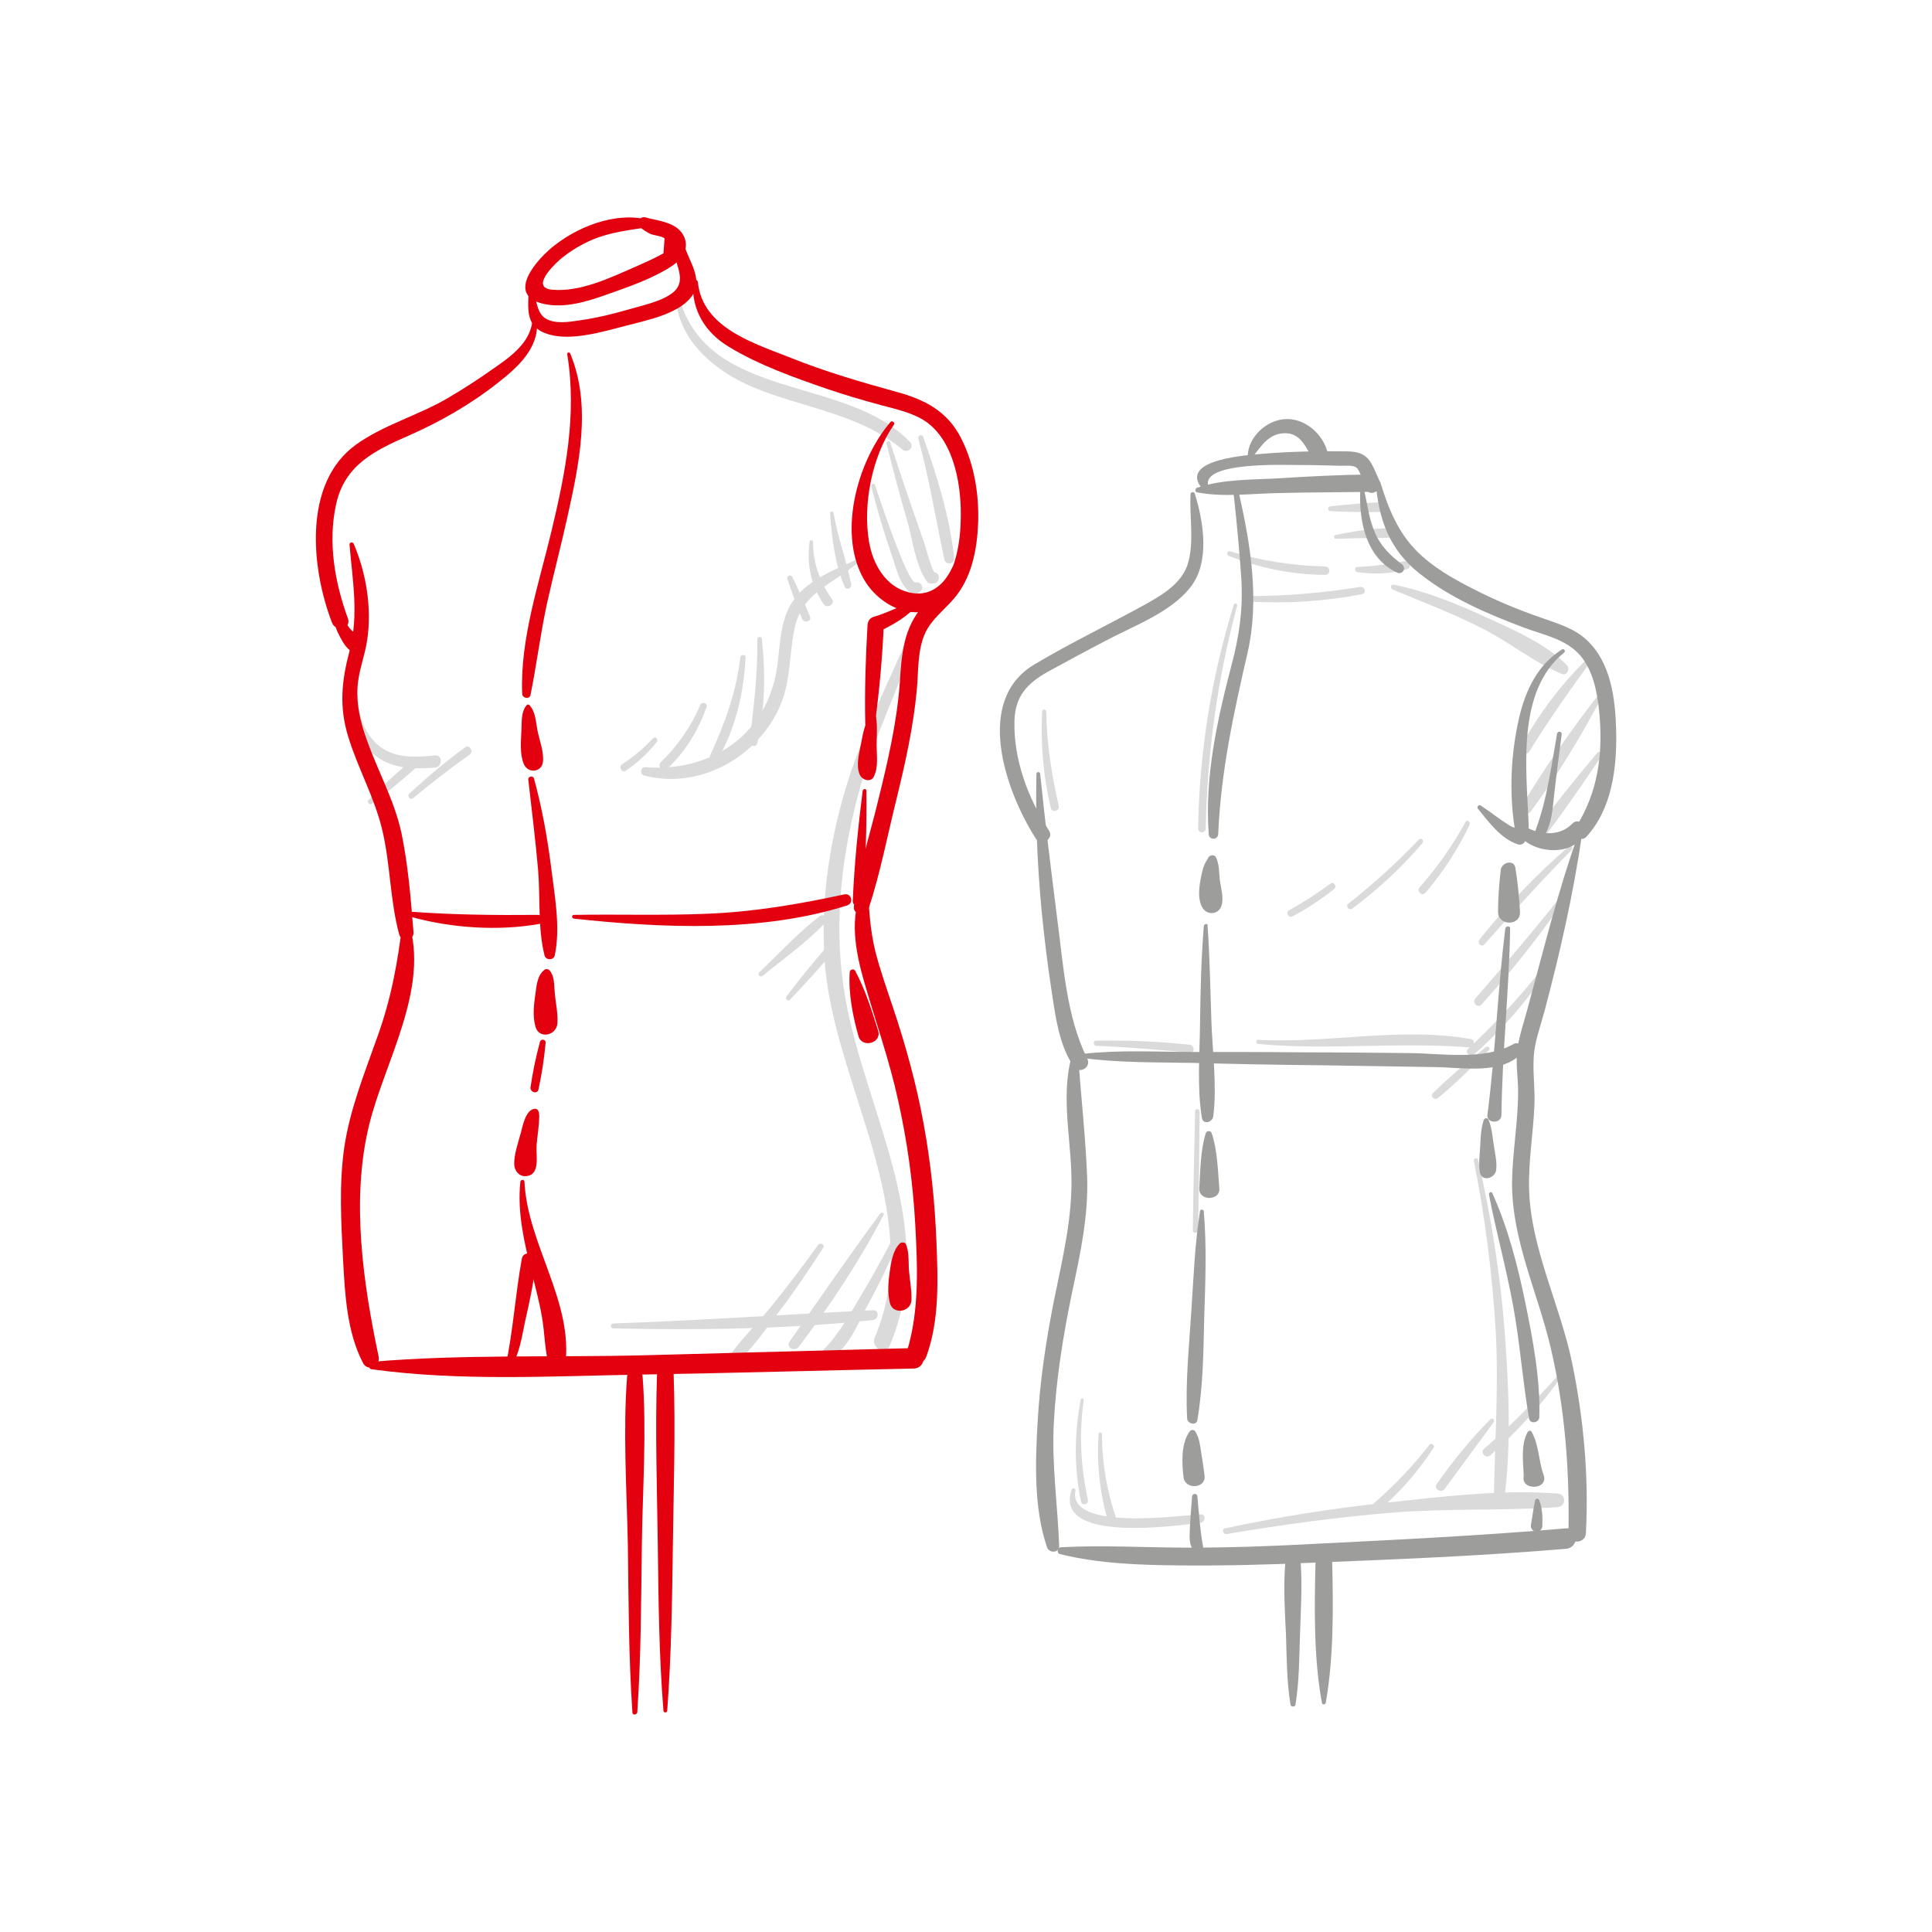 <?xml version="1.0" encoding="utf-8"?>
<svg xmlns="http://www.w3.org/2000/svg" xmlns:xlink="http://www.w3.org/1999/xlink" version="1.1" id="Ebene_1" x="0px" y="0px" viewBox="0 0 510.2 510.2" style="enable-background:new 0 0 510.2 510.2;" xml:space="preserve" width="270" height="270">
<style type="text/css">
	.st0{fill:#DADADA;}
	.st1{fill:#E3000F;}
	.st2{fill:#9D9D9C;}
</style>
<g id="Hilfslinien_fźr_ZeichenflŠche">
</g>
<g id="grau">
</g>
<g id="rot">
	<g>
		<path class="st0" d="M219.2,135.5c0.5,6.5,1.2,13.4,3.9,19.5c0.4,1,1.9,0.3,1.7-0.7c-1.3-6.4-3.6-12.5-4.7-18.9    C220,134.9,219.2,135,219.2,135.5L219.2,135.5z"/>
		<path class="st0" d="M213.8,143c-0.8,5.9,0.3,11.6,3.7,16.5c0.9,1.4,3.2,0,2.2-1.3c-3.2-4.5-5-9.5-5-15.1    C214.7,142.6,213.9,142.5,213.8,143L213.8,143z"/>
		<path class="st0" d="M207.9,152.8c1.2,3.6,2.5,7.1,3.9,10.6c0.5,1.3,2.7,0.7,2.1-0.6c-1.5-3.6-3-7.1-4.7-10.5    C208.9,151.6,207.7,152.1,207.9,152.8L207.9,152.8z"/>
		<path class="st0" d="M230.1,128.5c1.5,5.9,3.2,11.8,5.2,17.5c1.2,3.4,2.2,8.8,5.5,10.7c0.4,0.3,1.1,0.3,1.5,0    c0.2-0.1,0.4-0.3,0.6-0.4c1.3-0.8,0.5-2.8-1.1-2.5c-2.1,0.5-9.8-23-10.7-25.6C231,127.4,230,127.7,230.1,128.5L230.1,128.5z"/>
		<path class="st0" d="M234.1,117.1c1.7,6.9,3.5,13.7,5.5,20.5c1.4,4.8,2.2,12.1,5.3,16.1c0.3,0.4,1,0.5,1.5,0.4    c0.2,0,0.4-0.1,0.5-0.1c1.3-0.3,1.5-2.6,0-2.8c-0.7-0.1-2.5-6.8-2.8-7.8c-1.1-3-2.1-6.1-3.2-9.1c-2-5.8-3.9-11.6-5.8-17.4    C235,116.2,234,116.4,234.1,117.1L234.1,117.1z"/>
		<path class="st0" d="M242.5,115.8c2.9,10.6,4.6,21.3,6.9,32c0.3,1.5,2.8,1.2,2.6-0.4c-1.2-10.9-4.5-21.6-8.2-32    C243.6,114.6,242.3,114.9,242.5,115.8L242.5,115.8z"/>
		<path class="st0" d="M178.5,78.9c0.8,11.2,10.4,19.1,20,23.2c13.4,5.7,28.3,7,39.8,16.6c1.4,1.2,3.3-0.7,2-2    c-17-17.7-53.1-10.6-60.9-37.9C179.3,78.3,178.5,78.4,178.5,78.9L178.5,78.9z"/>
		<path class="st0" d="M243.7,158.8c-6.2,16-14.6,31.1-19.8,47.5c-4.8,15.3-7.3,31.7-6.1,47.8c2.4,32.5,27.1,66.5,13.2,99.1    c-1.1,2.6,2.7,4.9,3.9,2.3c13.8-32.4-7.8-63.6-12.2-95.4c-2.5-17.4-0.3-35.1,4.4-52c4.7-16.8,13.3-32.2,17.6-49.1    C244.8,158.5,243.9,158.2,243.7,158.8L243.7,158.8z"/>
		<path class="st0" d="M237.3,324.2c-3,5.6-5.9,11.2-9.2,16.7c-3.2,5.3-6.4,11.4-10.8,15.7c-0.9,0.9,0,2.6,1.3,2.2    c5.2-1.7,8.1-9.7,10.5-14.1c3.5-6.4,6.7-13,9.3-19.9C238.5,324.1,237.6,323.7,237.3,324.2L237.3,324.2z"/>
		<path class="st0" d="M232.5,320.4c-8.2,11.1-16.1,22.6-24,33.9c-1,1.5,1.3,2.8,2.4,1.4c8.3-10.9,16.1-22.7,22.4-34.8    C233.7,320.4,232.9,320,232.5,320.4L232.5,320.4z"/>
		<path class="st0" d="M216,328.8c-4,5.6-8.1,11-12.4,16.3c-3.7,4.5-8,8.7-11.3,13.4c-0.9,1.3,1,2.5,2,1.6c4.5-4,8.1-9.4,11.8-14.2    c4-5.3,7.7-10.8,11.3-16.4C217.9,328.7,216.6,327.9,216,328.8L216,328.8z"/>
		<path class="st0" d="M201.4,257.7c5.5-4.5,11.6-8.8,16.5-14c0.9-0.9-0.3-2.6-1.4-1.8c-5.7,4.4-10.8,9.9-16,14.9    C199.9,257.4,200.8,258.2,201.4,257.7L201.4,257.7z"/>
		<path class="st0" d="M208.6,264c3.9-4.1,7.7-8.2,11.3-12.5c0.8-1-0.6-2.5-1.5-1.5c-3.8,4.2-7.2,8.6-10.7,13.1    C207.2,263.7,208,264.6,208.6,264L208.6,264z"/>
		<path class="st0" d="M94.1,176.2c-1.6,6.9-2,14.5,2.3,20.5c4.5,6.2,11.5,6.6,18.5,6c2-0.2,2-3.4,0-3.2c-6.1,0.6-12.3,0.9-16.6-4.3    c-4.4-5.3-4.3-12.4-3.2-18.8C95.2,175.9,94.2,175.6,94.1,176.2L94.1,176.2z"/>
		<path class="st0" d="M98.1,212.3c4.4-3.2,8.6-6.7,12.7-10.4c1.1-1-0.5-2.5-1.6-1.6c-4.1,3.5-8.1,7.1-11.9,11    C96.8,211.7,97.5,212.7,98.1,212.3L98.1,212.3z"/>
		<path class="st0" d="M109.2,210.7c4.8-4,9.7-7.8,14.8-11.4c1.2-0.8,0-2.8-1.1-2c-5.2,3.8-10.1,7.9-14.8,12.3    C107.4,210.3,108.4,211.4,109.2,210.7L109.2,210.7z"/>
		<path class="st0" d="M351.4,135c4.6,0.2,9.2,0.3,13.8,0.2c1.7,0,1.7-2.7,0-2.6c-4.6,0.2-9.2,0.6-13.8,1.1    C350.5,133.8,350.5,135,351.4,135L351.4,135z"/>
		<path class="st0" d="M352.8,142.3c4.6-0.2,9.2-0.2,13.8-0.3c1.6,0,1.6-2.5,0-2.5c-4.7,0.1-9.3,0.8-13.9,1.8    C352.1,141.4,352.2,142.3,352.8,142.3L352.8,142.3z"/>
		<path class="st0" d="M358.5,151.1c4.5,0.6,8.8,0.5,13.1-0.8c1.3-0.4,0.8-2.3-0.6-2.1c-4.2,0.7-8.3,1.4-12.6,1.5    C357.6,149.8,357.7,151,358.5,151.1L358.5,151.1z"/>
		<path class="st0" d="M367.8,155.7c8.2,3.4,16.4,6.5,24.3,10.6c6.9,3.6,13.3,8.8,20.4,11.7c1.3,0.5,2.2-1.4,1.3-2.3    c-5.6-5.8-14.6-9.6-21.8-12.9c-7.6-3.5-15.6-6.7-23.9-8.4C367.3,154.2,367,155.3,367.8,155.7L367.8,155.7z"/>
		<path class="st0" d="M420,173.2c-7.4,6.9-13.5,15.2-18.4,23.9c-0.8,1.5,1.4,2.8,2.3,1.3c5.2-8.5,11-16.6,16.9-24.7    C421.2,173.4,420.4,172.9,420,173.2L420,173.2z"/>
		<path class="st0" d="M422.1,183.5c-7.2,9.3-14.2,19.2-20.2,29.3c-0.9,1.6,1.3,2.8,2.4,1.4c7-9.4,13.2-19.8,18.7-30.1    C423.3,183.4,422.5,183,422.1,183.5L422.1,183.5z"/>
		<path class="st0" d="M421.8,198.8c-6,7.2-12,14.5-17.4,22.1c-0.9,1.3,1.2,3,2.2,1.7c5.8-7.4,11.1-15.2,16.3-22.9    C423.3,199,422.3,198.2,421.8,198.8L421.8,198.8z"/>
		<path class="st0" d="M414.2,223.6c-8.6,7.5-16.4,15.6-23.5,24.5c-0.7,0.9,0.5,2.2,1.3,1.3c7.5-8.5,15.1-16.9,23.1-25    C415.6,223.9,414.8,223.1,414.2,223.6L414.2,223.6z"/>
		<path class="st0" d="M414.5,233.8c-8,10.2-16.4,20.1-24.9,29.9c-0.9,1.1,0.6,2.6,1.6,1.6c8.8-9.7,16.8-20,24.1-30.8    C415.6,234,414.9,233.4,414.5,233.8L414.5,233.8z"/>
		<path class="st0" d="M407.1,256c-5.9,7.5-12.5,14.5-19.4,21c-1,0.9,0.5,2.3,1.5,1.5c7.3-6.4,13.5-13.6,19.1-21.6    C408.7,256.2,407.6,255.4,407.1,256L407.1,256z"/>
		<path class="st0" d="M389.2,306.5c3,15,4.9,30.1,5.8,45.3c0.8,14.8-0.3,29.3-0.5,44c0,1.5,2.5,2,2.7,0.4c2-14.8,1.2-30.5,0.1-45.3    c-1.2-15-3.6-30-7-44.7C390.1,305.6,389.1,305.9,389.2,306.5L389.2,306.5z"/>
		<path class="st0" d="M324,405.1c14.7-2.5,29.5-4.5,44.3-5.7c14.3-1.1,28.7-0.4,43-1.4c2.4-0.2,2.3-3.5,0-3.6    c-14.7-1.1-30.3,0.8-45,2.4c-14.4,1.5-28.7,3.8-42.8,6.8C322.5,403.8,323,405.3,324,405.1L324,405.1z"/>
		<path class="st0" d="M411.5,363.2c-6.2,6.8-12.6,13.4-19.6,19.4c-1.2,1,0.6,2.8,1.7,1.7c6.9-6.2,13.3-13,18.6-20.6    C412.6,363.3,411.9,362.8,411.5,363.2L411.5,363.2z"/>
		<path class="st0" d="M392.4,276.5c-4.8,3.9-9.6,7.8-14,12.2c-0.8,0.8,0.4,2,1.3,1.3c4.8-3.9,9.1-8.3,13.5-12.7    C393.7,276.8,392.9,276.1,392.4,276.5L392.4,276.5z"/>
		<path class="st0" d="M332.3,275.7c18.5,1.7,37.2-0.6,55.8,0.9c1.3,0.1,1.6-2,0.3-2.2c-18.4-3.3-37.5,1.2-56.1,0.2    C331.6,274.5,331.6,275.7,332.3,275.7L332.3,275.7z"/>
		<path class="st0" d="M289.5,276.2c8.3,0.3,16.5,1,24.7,1.8c1.4,0.1,1.3-2,0-2.1c-8.2-0.9-16.5-1.2-24.7-1.1    C288.6,274.7,288.6,276.1,289.5,276.2L289.5,276.2z"/>
		<path class="st0" d="M325.8,159.7c-5.9,19.2-9.1,39-9.4,59.1c0,1.3,2,1.3,2,0c0.4-19.9,3.1-39.6,8.3-58.8    C326.9,159.4,326,159.1,325.8,159.7L325.8,159.7z"/>
		<path class="st0" d="M315.6,293.5c-0.2,10.5-0.5,20.9-0.6,31.4c0,0.9,1.4,0.9,1.4,0c0.2-10.5,0.3-20.9,0.4-31.4    C316.8,292.7,315.6,292.7,315.6,293.5L315.6,293.5z"/>
		<path class="st0" d="M275.2,187.9c-0.4,8.7,0.3,17.1,2.3,25.5c0.3,1.3,2.4,0.8,2.1-0.6c-1.9-8.2-3.2-16.5-3.3-24.9    C276.2,187.2,275.2,187.2,275.2,187.9L275.2,187.9z"/>
		<path class="st0" d="M324.5,146.8c8.2,3.2,16.6,5,25.5,5c1.4,0,1.4-2.1,0-2.2c-8.6-0.2-17-1.5-25.1-4    C324,145.3,323.8,146.5,324.5,146.8L324.5,146.8z"/>
		<path class="st0" d="M330.4,158.9c9.9,0.5,19.5-0.1,29.3-2c1.3-0.3,0.7-2.1-0.5-1.9c-9.5,1.5-19.1,2.4-28.7,2.4    C329.4,157.3,329.4,158.8,330.4,158.9L330.4,158.9z"/>
		<path class="st0" d="M387,217.1c-3.4,6.2-7.4,11.9-12.1,17.2c-0.9,1,0.6,2.5,1.5,1.5c4.7-5.5,8.6-11.5,11.7-18    C388.4,217,387.4,216.3,387,217.1L387,217.1z"/>
		<path class="st0" d="M374.7,221.7c-5.8,6.1-12.1,11.8-18.7,17c-0.7,0.6,0.2,1.8,1,1.3c6.9-5.1,13-10.8,18.6-17.3    C376.2,222,375.3,221.1,374.7,221.7L374.7,221.7z"/>
		<path class="st0" d="M351.4,233.3c-3.5,2.6-7.2,5-11,7.1c-1,0.6-0.1,2.1,0.9,1.6c4-2.1,7.6-4.5,11.1-7.3    C353.1,234,352.2,232.8,351.4,233.3L351.4,233.3z"/>
		<path class="st0" d="M393.6,374.8c-5.3,5.3-9.9,11-14.2,17.1c-0.9,1.3,1.2,2.5,2.1,1.3c4.3-5.9,8.7-11.8,13-17.7    C394.8,374.9,394,374.3,393.6,374.8L393.6,374.8z"/>
		<path class="st0" d="M377.5,381.5c-4.3,5.6-9.3,10.8-14.6,15.4c-1.1,0.9,0.5,2.5,1.6,1.6c5.5-4.7,10.1-10.1,14.1-16.2    C379,381.7,378,380.9,377.5,381.5L377.5,381.5z"/>
		<path class="st0" d="M162,350.8c22.8,0.5,45.8,0.2,68.5-2.2c1.7-0.2,1.7-2.7,0-2.6c-22.8,1.1-45.7,2.7-68.5,3.5    C161.1,349.5,161.1,350.8,162,350.8L162,350.8z"/>
		<path class="st0" d="M200,168.8c0.1,9-0.9,17.9-2.1,26.8c-0.2,1.4,1.8,2,2.1,0.6c2-9,2.2-18.2,1.2-27.4    C201.2,168,200,168,200,168.8L200,168.8z"/>
		<path class="st0" d="M195.5,173.6c-1.1,9.4-4.2,17.7-8.1,26.2c-0.6,1.3,1.2,2.3,1.9,1.1c4.9-8.2,7.1-17.8,7.6-27.3    C196.9,172.7,195.6,172.8,195.5,173.6L195.5,173.6z"/>
		<path class="st0" d="M184.9,186.2c-2.4,5.7-6,10.8-10.4,15.1c-1.1,1.1,0.6,2.7,1.7,1.7c4.8-4.5,8.2-10.1,10.4-16.3    C187,185.6,185.3,185.2,184.9,186.2L184.9,186.2z"/>
		<path class="st0" d="M172.4,195c-2.4,2.6-5.1,4.9-8.1,6.8c-1.1,0.7,0,2.5,1,1.7c3.1-2.1,5.8-4.6,8.1-7.5    C174,195.3,173.1,194.3,172.4,195L172.4,195z"/>
		<path class="st0" d="M225.7,148c-5.4,2.5-11.9,5-15.7,9.9c-3.8,4.8-3.9,11.1-4.6,16.9c-2,18.5-16.9,29.2-35,27.8    c-1.3-0.1-1.5,1.9-0.3,2.2c14.3,3.7,29.3-4.4,35.5-17.5c3.3-6.9,2.7-14,4.2-21.2c1.9-9.6,9.9-11.7,16.5-17.3    C226.9,148.4,226.2,147.7,225.7,148L225.7,148z"/>
		<path class="st0" d="M283,393.4c-4.9,14.4,28.5,9.4,34.1,8.7c1.3-0.2,1.4-2.2,0-2.2c-5.7,0.3-35.2,4.5-33.1-6.3    C284.1,393,283.2,392.8,283,393.4L283,393.4z"/>
		<path class="st0" d="M285.4,369.6c-1.7,9-1.8,18.1,0.1,27c0.2,1.1,2,0.7,1.8-0.5c-1.9-8.8-2.4-17.4-1.1-26.3    C286.3,369.3,285.5,369,285.4,369.6L285.4,369.6z"/>
		<path class="st0" d="M290.1,378.7c-0.5,7.7,0.3,15.3,2.4,22.7c0.4,1.4,2.7,0.8,2.2-0.6c-2.4-7.2-3.7-14.5-3.7-22.1    C290.9,378.1,290.1,378.2,290.1,378.7L290.1,378.7z"/>
		<path class="st1" d="M173.2,58.7c-8.7-3.4-19.5,0.5-26.5,5.9c-4.8,3.6-13.6,13.5-2.9,15.7c5.3,1.1,11.1-0.6,16.1-2.4    c5.7-2,12.2-4.2,17.3-7.5c2.7-1.7,4.9-4.5,3.5-7.8c-1.8-4-6.7-4.2-10.3-5.2c-1.4-0.4-2.7,1.6-1.5,2.5c1.1,0.9,1.4,1.1,2.7,1.8    c1,0.5,3.3,0.6,3.9,1.3c-0.1,1.3-0.2,2.6-0.3,3.9c-0.9,0.5-1.9,1-2.9,1.5c-1.4,0.7-2.9,1.3-4.4,2c-6.6,2.9-14.7,6.8-22.1,6.1    c-5.5-0.5-0.2-5.9,1.9-7.8c2.3-2,4.9-3.6,7.6-4.9c5.8-2.7,11.7-3.1,17.8-4.1C173.8,59.6,173.6,58.9,173.2,58.7L173.2,58.7z"/>
		<path class="st1" d="M139.6,76.3c-0.1,5.3-1.1,10.1,5.3,12c6,1.8,14.3-0.7,20.1-2.2c5.2-1.4,13.8-3,17.4-7.5    c3.7-4.6-0.5-9.5-1.8-14.1c-0.5-1.6-2.7-1.2-2.8,0.4c-0.2,4,3.9,8.7,0.2,12.1c-2.9,2.6-8.6,3.7-12.3,4.8    c-4.1,1.2-8.4,2.2-12.6,2.8c-2.8,0.4-6.6,1.1-9.2-0.6c-2.3-1.6-2.3-5.4-3.1-7.8C140.6,75.5,139.6,75.6,139.6,76.3L139.6,76.3z"/>
		<path class="st1" d="M140.6,84.7c-0.6,5.9-5.9,9.6-10.4,12.7c-3.8,2.7-7.8,5.3-11.9,7.7c-7.8,4.6-17.1,7.1-24.4,12.4    c-14,10.2-11.7,32.8-6.2,47c1,2.5,5.1,1.5,4.2-1.1c-3.5-9.6-5.4-20.3-3.1-30.4c2.3-10.3,10.3-14.1,19.2-18    c8.4-3.7,16.4-8.3,23.6-14c5.2-4.1,10.8-9.1,10.2-16.3C141.7,83.9,140.6,83.9,140.6,84.7L140.6,84.7z"/>
		<path class="st1" d="M92.3,143.8c0.8,9.6,2.5,18.6,0,28.1c-2.1,8-2.8,14.7-0.3,22.8c2.6,8.4,7,16.1,9,24.7c2.1,9,2,18.4,4.4,27.3    c0.5,2.1,4,1.7,3.8-0.5c-0.7-8.7-1.4-17.7-3.2-26.3c-1.9-8.7-6.3-16.4-9.2-24.7c-1.6-4.4-2.7-9.1-2.4-13.8c0.3-4.3,2-8.3,2.6-12.6    c1.2-8.4-0.3-17.5-3.6-25.2C93.2,143.1,92.3,143.1,92.3,143.8L92.3,143.8z"/>
		<path class="st1" d="M183,74.5c-0.4,7.4,3.2,13.3,9.5,17.1c7.9,4.8,17.2,8.1,25.9,11.1c4.7,1.6,9.5,3,14.3,4.3    c4.1,1.1,8.4,2,11.9,4.4c7.6,5.4,9.4,17.4,9.1,26.1c-0.1,4.2-0.7,8.6-2.2,12.5c-1.5,4.1-4.8,6.7-7.6,9.8c-5.4,6.1-5.8,13-6.3,20.8    c-0.8,10.4-3.2,20.7-5.7,30.8c-2.2,9.2-5.3,18.5-6.4,28c-0.3,2.3,3.2,2.5,3.9,0.5c3.1-9.4,5-19.5,7.4-29.1    c2.3-9.4,4.4-18.9,5.3-28.5c0.5-5.1,0.1-10.6,2.3-15.3c1.7-3.5,5-6,7.5-8.9c4.7-5.5,6.1-12.8,6.4-19.8c0.3-7.7-1-15.7-4.5-22.6    c-3.6-7.1-9.6-10.2-17-12.2c-9.4-2.6-18.7-5.3-27.7-8.9c-9.8-3.9-23.6-7.9-24.8-20.1C184.2,73.7,183.1,73.6,183,74.5L183,74.5z"/>
		<path class="st1" d="M235.2,111.4c-8.9,10.3-14.4,30.3-6.5,42.5c3.3,5,9.4,8.7,15.5,7.6c5.3-0.9,10.1-5.1,10.2-10.7    c0-1.5-2.3-2.3-3-0.8c-2.2,4.7-6.1,7.8-11.5,6.4c-6.1-1.5-9.4-7.5-10.4-13.3c-1.7-9.9,0.8-22.7,6.6-31    C236.4,111.6,235.6,111,235.2,111.4L235.2,111.4z"/>
		<path class="st1" d="M230,188.3c-1.5,2.4-2.1,5.2-2.6,8c-0.5,2.6-1.4,5.7-0.4,8.2c0.6,1.5,3,2.3,3.8,0.5c1.2-2.5,0.7-5.3,0.7-8.1    s0.3-5.6-0.3-8.4C231.2,187.9,230.3,187.8,230,188.3L230,188.3z"/>
		<path class="st1" d="M139.1,186.2c-1.5,1.7-1.3,4.3-1.4,6.5c-0.1,2.9-0.5,6.3,0.6,9s4.9,2.3,5.1-0.7c0.2-2.8-1-5.6-1.5-8.3    c-0.4-2.2-0.5-4.8-2.1-6.5C139.6,186,139.3,186,139.1,186.2L139.1,186.2z"/>
		<path class="st1" d="M143.8,256.1c-1.9,1.4-2.1,4.1-2.4,6.3c-0.4,2.8-0.8,5.9,0,8.7c0.9,3.4,5.5,2.4,5.8-0.8    c0.2-2.7-0.5-5.5-0.7-8.2c-0.2-2,0-4.2-1.4-5.9C144.7,255.9,144.1,255.8,143.8,256.1L143.8,256.1z"/>
		<path class="st1" d="M141.3,292.8c-2.5,0.1-3.3,4.7-3.8,6.5c-0.7,2.6-1.8,5.6-1.7,8.3c0.1,1.6,1.3,3.1,3,3c4-0.2,2.7-5.4,2.9-8.2    c0.2-2.5,0.7-5.2,0.7-7.7C142.4,294.1,142.3,292.8,141.3,292.8L141.3,292.8z"/>
		<path class="st1" d="M106.3,243.4c-1.2,10.5-3,20.3-6.6,30.3c-3.4,9.6-7.3,19.2-8.8,29.4c-1.4,9.8-0.8,19.8-0.3,29.7    c0.5,9,1,19,5.3,27.2c1.2,2.3,4.6,0.7,4.1-1.7c-4.1-19.4-7.3-41.3-2.6-60.9c4-16.8,16.3-36.5,10.4-54.2    C107.4,242.4,106.4,242.6,106.3,243.4L106.3,243.4z"/>
		<path class="st1" d="M134.5,361.5c2.7-3.3,3.3-8.7,4.2-12.7c1.2-5.2,2.3-10.5,2.9-15.9c0.2-2.2-3.4-2.7-3.8-0.5    c-1.7,9.4-2.3,19.1-4.3,28.5C133.3,361.4,134.1,362,134.5,361.5L134.5,361.5z"/>
		<path class="st1" d="M137.4,312.2c-0.8,8,1,15.7,2.9,23.4c1,4,2.1,8,2.8,12.1c0.8,4.4,0.7,9.1,2,13.3c0.6,1.9,3.8,2.2,4.1,0    c2.5-17-9.9-32.2-10.7-48.9C138.5,311.4,137.4,311.4,137.4,312.2L137.4,312.2z"/>
		<path class="st1" d="M228.1,234.3c-4.1,7.7-2.1,17.4,0.2,25.3c3,10.4,6.6,20.5,8.9,31.1c2.4,10.8,3.9,21.7,4.5,32.7    c0.6,11.1,1.1,22.7-2.2,33.5c-1,3.3,3.9,4.6,5.1,1.4c3.5-9.5,3.1-20.3,2.7-30.2c-0.4-10.5-1.5-21.1-3.4-31.4    c-1.9-10.4-4.7-20.6-8.1-30.7c-1.6-4.8-3.3-9.6-4.6-14.6c-1.4-5.6-1.7-11-2-16.7C229.2,234,228.4,233.7,228.1,234.3L228.1,234.3z"/>
		<path class="st1" d="M98.2,361.6c23.3,3.2,47.4,1.8,70.9,1.4c24.1-0.4,48.1-1.1,72.2-1.6c3.5-0.1,3.5-5.5,0-5.4    c-23.7,0.6-47.5,1.3-71.2,1.9c-23.8,0.6-47.9-0.3-71.6,1.7C97.4,359.6,96.9,361.4,98.2,361.6L98.2,361.6z"/>
		<path class="st1" d="M237.6,328.4c-1.8,1.8-2.2,4.7-2.6,7.1c-0.4,2.8-0.7,5.8,0,8.6c0.8,3.2,5.6,2.4,5.7-0.8    c0.1-2.7-0.5-5.5-0.7-8.3c-0.1-2.2,0.1-4.4-0.8-6.5C238.9,328,238,328,237.6,328.4L237.6,328.4z"/>
		<path class="st1" d="M224.4,256.7c-0.4,5.4,0.8,11.7,2.3,16.9c0.9,3.3,6.2,1.9,5.2-1.4c-1.6-5.2-3.5-11.1-6.1-15.9    C225.4,255.7,224.4,256.1,224.4,256.7L224.4,256.7z"/>
		<path class="st1" d="M149.8,93.6c2.6,15.9-0.5,31.4-4.2,46.8c-3.3,13.8-8.3,28.5-7.7,42.8c0,1.2,2,1.6,2.2,0.3    c1.6-7.9,2.6-16,4.3-23.9c1.7-7.7,3.7-15.2,5.4-22.9c3.1-13.9,6.5-29.6,0.8-43.3C150.4,92.9,149.7,93,149.8,93.6L149.8,93.6z"/>
		<path class="st1" d="M139.5,205.8c0.9,8,1.9,15.9,2.6,23.9c0.6,7.3-0.1,15.5,1.7,22.6c0.3,1.3,2.4,1.4,2.7,0    c1.6-7.4-0.1-16.2-1-23.6c-1-7.8-2.4-15.5-4.5-23.2C140.7,204.8,139.5,205,139.5,205.8L139.5,205.8z"/>
		<path class="st1" d="M142.6,275.1c-1.1,4-1.9,8-2.5,12c-0.2,1.3,1.8,2,2.1,0.6c0.9-4.1,1.5-8.2,1.9-12.4    C144.1,274.4,142.8,274.3,142.6,275.1L142.6,275.1z"/>
		<path class="st1" d="M108.8,242.2c10.6,2.9,22.8,3.7,33.6,1.8c1.4-0.2,1-2.4-0.3-2.4c-11.1,0.1-22,0-33.1-0.8    C108.2,240.7,108.1,242,108.8,242.2L108.8,242.2z"/>
		<path class="st1" d="M151.6,242.6c23.3,2.5,49.5,3.7,72.1-3.5c1.9-0.6,1.1-3.4-0.8-2.9c-12,2.6-23.8,4.6-36.1,5.1    c-11.7,0.5-23.5,0.1-35.2,0.3C150.9,241.6,150.9,242.5,151.6,242.6L151.6,242.6z"/>
		<path class="st1" d="M227.8,208.9c-1.2,9.6-2.2,19.4-2.6,29c-0.1,1.7,2.4,1.6,2.6,0c0.8-9.6,1.1-19.4,1-29    C228.9,208.2,227.9,208.2,227.8,208.9L227.8,208.9z"/>
		<path class="st2" d="M314.4,130.5c-0.3,5.7,0.9,12-0.5,17.6c-1.3,5.5-6.3,8.6-10.9,11.2c-9.9,5.5-20.2,10.4-29.9,16.2    c-16,9.6-7.5,33.5,0.4,45.9c1.4,2.2,5,0.1,3.5-2.1c-5.5-8.4-9.4-18.8-9.1-29c0.2-6.6,3.5-9.9,8.8-12.9c5.1-2.8,10.3-5.6,15.5-8.3    c7.3-3.9,17.1-7.4,22.3-14.2c5.1-6.7,3.3-17.2,1-24.6C315.3,129.8,314.4,129.9,314.4,130.5L314.4,130.5z"/>
		<path class="st2" d="M273.7,204.4c-0.3,14.2,0.4,28,2,42.1c0.7,6.4,1.6,12.7,2.6,19.1c0.9,5.6,2,11.2,5.2,16    c1.5,2.2,4.8,0.3,3.6-2.1c-5.5-11-6.3-24.8-7.9-36.8c-1.6-12.7-3.2-25.5-4.5-38.2C274.7,203.7,273.7,203.7,273.7,204.4    L273.7,204.4z"/>
		<path class="st2" d="M283.2,278.2c-3,10-0.7,20.9-0.3,31.1c0.5,11.8-2.3,22.9-4.6,34.3c-2.1,10.6-3.7,21.3-4.3,32.1    c-0.6,10.6-1,22.7,2.5,32.9c0.6,1.7,3.3,1.5,3.2-0.4c-0.4-10.9-2-21.5-1.4-32.5c0.6-11.7,2.5-23.3,4.9-34.8    c2.1-9.9,4.2-19.6,3.9-29.8c-0.4-10.9-1.7-21.9-2.4-32.8C284.6,277.6,283.5,277.4,283.2,278.2L283.2,278.2z"/>
		<path class="st2" d="M363.3,127.5c0.8,9.8,3.7,17.7,11.5,23.9c8.1,6.5,18.2,10.8,27.8,14.4c5.1,1.9,11.1,3,14.8,7.4    c3.3,4,4.4,9.6,4.9,14.6c1.1,11-0.2,21.4-6.3,30.9c-1.1,1.8,1.5,3.8,2.9,2.3c6.8-7.4,8.1-18.2,7.9-27.9    c-0.2-8.3-1.3-18.1-7.8-24.1c-3.3-3.1-7.6-4.3-11.8-5.8c-6.4-2.2-12.6-4.8-18.6-7.9c-5.1-2.6-10.3-5.6-14.4-9.7    c-5-5-7.6-11.4-9.6-18C364.3,126.7,363.3,126.8,363.3,127.5L363.3,127.5z"/>
		<path class="st2" d="M412.5,171.5c-6.4,4-9.6,10.7-11.3,17.9c-2.2,9.4-2.7,19.8-1.2,29.3c0.4,2.1,3.8,1.6,3.7-0.5    c-0.5-14.4-3.5-35.6,9.4-45.9C413.5,171.9,413,171.2,412.5,171.5L412.5,171.5z"/>
		<path class="st2" d="M400.1,218.4c2,6.9,15.2,8.6,18.3,1.7c0.9-2-1.5-4.4-3.3-2.5c-3.4,3.6-9.7,2.9-13.4-0.1    C401,216.9,399.8,217.4,400.1,218.4L400.1,218.4z"/>
		<path class="st2" d="M390.3,213.6c2.9,3.5,6,7.9,10.6,9.4c1,0.3,2-0.5,2-1.5c0-2.6-2.7-2.5-4.4-3.6c-2.6-1.6-4.9-3.5-7.5-5.2    C390.4,212.4,389.9,213.2,390.3,213.6L390.3,213.6z"/>
		<path class="st2" d="M396.3,229.8c-0.4,3.6-0.7,7.3-0.7,11c0,3.8,6,3.8,5.8,0s-0.6-7.7-1.2-11.5    C399.9,226.8,396.5,227.7,396.3,229.8L396.3,229.8z"/>
		<path class="st2" d="M391.8,295.8c-0.7,2.2-0.8,4.5-0.9,6.7c-0.1,2.4-0.5,4.8-0.1,7.1c0.5,2.6,4,1.6,4.3-0.6    c0.3-2.3-0.4-4.8-0.7-7.1c-0.3-2.1-0.5-4.2-1.3-6.2C392.9,295.2,392.1,295.1,391.8,295.8L391.8,295.8z"/>
		<path class="st2" d="M416.9,220c-5.5,15.3-9.3,31-13.6,46.7c-0.9,3.4-2.1,6.8-2.6,10.4c-0.5,3.7,0.2,7.5,0.2,11.2    c0,8-1.5,15.9-1.6,23.9c-0.1,15.2,6.8,29.2,10.2,43.7c3.8,16.1,5,32.5,4.7,49c-0.1,3,4.5,2.9,4.6,0c0.8-15-0.6-30.2-3.6-44.8    c-3.1-15.3-11-30.4-11.4-46.1c-0.2-7.4,1.1-14.7,1.4-22.1c0.2-4.1-0.4-8.1-0.2-12.2c0.1-4.3,1.8-8.6,2.9-12.8    c4.1-15.4,7.6-30.9,9.9-46.7C418,219.6,417.2,219.3,416.9,220L416.9,220z"/>
		<path class="st2" d="M393.2,315.5c1.9,9.8,4.6,19.5,6.4,29.4c1.8,9.8,2.5,19.9,4.2,29.7c0.3,1.6,2.7,1.1,2.7-0.4    c0.3-9.9-1.7-20.5-3.7-30.2c-2-9.8-4.6-19.8-8.7-28.9C393.9,314.5,393.1,314.9,393.2,315.5L393.2,315.5z"/>
		<path class="st2" d="M403.4,378.2c-1.9,3.5-1.1,8.2-1,11.9c1.1-0.9,2.2-1.7,3.4-2.6c-0.2,0-0.4-0.1-0.5-0.1    c-1.2-0.2-2.2,0.3-2.6,1.5c-0.1,0.2-0.1,0.3-0.2,0.5c-1.5,4.3,6.7,4.3,5.1,0c-1.3-3.6-1.2-7.9-3.1-11.2    C404.4,377.7,403.7,377.7,403.4,378.2L403.4,378.2z"/>
		<path class="st2" d="M397.5,245.3c-2,16.3-2.6,32.8-4.7,49.1c-0.3,2.3,3.7,2.5,3.7,0c0.2-16.3,2-32.7,2.3-49.1    C398.9,244.4,397.6,244.4,397.5,245.3L397.5,245.3z"/>
		<path class="st2" d="M279.9,410.4c10.5,2.6,21.5,2.9,32.2,3c11.4,0.1,22.7-0.2,34-0.7c22.5-0.9,45.1-1.8,67.5-3.7    c3.4-0.3,3.5-5.7,0-5.4c-22.1,1.9-44.3,3-66.5,4.1c-11,0.6-22,1-33.1,1c-11.3,0-22.7-0.7-34-0.1    C279.2,408.8,279,410.2,279.9,410.4L279.9,410.4z"/>
		<path class="st2" d="M405.4,396.2c-0.5,2.1-0.7,4.3-1.1,6.4c-0.4,2.2,2.8,2.6,3,0.4c0.1-2.3,0-4.6-0.8-6.8    C406.4,395.7,405.5,395.6,405.4,396.2L405.4,396.2z"/>
		<path class="st2" d="M314.1,378.1c-2.3,3.2-2,8.7-1.5,12.4c0.4-1.1,0.9-2.1,1.3-3.2c0,0-0.1,0-0.1,0.1c-1,0.5-1.5,1.9-1.2,3v0.1    c0.8,2.9,5.8,2.5,5.5-0.7c-0.2-2.1-0.6-4.2-0.9-6.3c-0.3-1.9-0.5-3.8-1.5-5.4C315.3,377.4,314.5,377.5,314.1,378.1L314.1,378.1z"/>
		<path class="st2" d="M318.4,299.3c-1.4,4.6-1.4,9.8-1.7,14.5c-0.2,3.4,5.6,3.4,5.3,0c-0.4-4.8-0.5-10-2-14.5    C319.8,298.5,318.7,298.5,318.4,299.3L318.4,299.3z"/>
		<path class="st2" d="M285.9,279.4c9.7,1.3,19.8,1.1,29.6,1.3c10.8,0.3,21.6,0.5,32.4,0.6c10.5,0.2,20.9,0.3,31.4,0.5    c6.9,0.1,17,2,22.4-3.5c1.3-1.3-0.3-3.5-2-2.6c-7.8,4.4-18.6,2.5-27.3,2.4c-9.5-0.1-19-0.2-28.5-0.2c-9.5-0.1-19-0.1-28.5-0.1    c-9.8,0-19.7-0.6-29.4,0.5C285.5,278.4,285.2,279.3,285.9,279.4L285.9,279.4z"/>
		<path class="st2" d="M317.9,244.6c-0.7,8.7-0.9,17.4-1,26.1c-0.1,8-0.8,16.7,0.5,24.5c0.3,1.9,2.8,1.2,3-0.4    c1-8.1-0.2-16.9-0.5-25.1c-0.3-8.4-0.4-16.7-1-25.1C319.1,243.8,318,243.8,317.9,244.6L317.9,244.6z"/>
		<path class="st2" d="M316.9,319.8c-1.4,8.8-1.7,17.7-2.3,26.5c-0.6,9.4-1.6,18.9-1.1,28.3c0.1,1.4,2.4,2,2.7,0.4    c1.5-8.8,1.6-17.8,1.8-26.7c0.3-9.4,0.7-19-0.1-28.3C318,319.4,317,319.2,316.9,319.8L316.9,319.8z"/>
		<path class="st2" d="M314.8,395.2c-0.2,3-0.5,6-0.6,9c-0.1,2-0.2,4.1,1.3,5.5c1,0.9,2.4,0,2.2-1.3c-0.8-4.4-1.1-8.8-1.5-13.3    C316.1,394.3,314.9,394.3,314.8,395.2L314.8,395.2z"/>
		<path class="st2" d="M319.1,227.8c0.2,0.1,0.3,0.2,0.5,0.3c-0.1-0.6-0.2-1.2-0.2-1.8c-1.6,1.6-2,4.1-2.4,6.2    c-0.4,2.4-0.7,5.2,0.6,7.3c1.3,2,4.3,1.7,5-0.7c0.6-2.2-0.2-4.6-0.5-6.9c-0.2-2-0.1-4-1-5.8c-0.4-0.9-1.9-0.6-2.1,0.3    c0,0.2-0.1,0.4-0.1,0.6C318.9,227.5,319,227.7,319.1,227.8L319.1,227.8z"/>
		<path class="st2" d="M325.8,130.6c0.8,7.4,1.5,14.7,2,22.1c0.5,8-0.5,15.2-2.6,23c-3.8,14.6-7.1,29.5-6,44.6    c0.1,1.6,2.4,1.6,2.5,0c0.7-16.5,4.1-32.1,7.8-48.1c3.1-13.8,0.8-28.2-2.3-41.8C327.1,129.6,325.7,129.8,325.8,130.6L325.8,130.6z    "/>
		<path class="st2" d="M316.1,130c7,1.4,14.7,0.3,21.8,0.2c7.9-0.2,15.7-0.2,23.6-0.3c2.9,0,2.9-4.6,0-4.6c-7.9,0.1-15.8,0.5-23.6,1    c-7,0.4-15,0.2-21.8,2.5C315.6,129,315.5,129.9,316.1,130L316.1,130z"/>
		<path class="st2" d="M411.2,193.7c-1.5,8.4-2.6,17.2-5.6,25.3c-0.6,1.5,1.9,2.6,2.6,1.1c1.6-3.1,1.8-6.5,2.2-10    c0.6-5.4,1.3-10.7,2-16.1C412.6,193.2,411.4,192.9,411.2,193.7L411.2,193.7z"/>
		<path class="st2" d="M359.2,129.9c-0.3,8.1,1.7,17.5,9.7,21.3c1.5,0.7,2.6-1.2,1.3-2.2c-3.2-2.4-5.8-5-7.3-8.8    c-1.4-3.4-1.8-7-2.6-10.5C360.1,129.2,359.3,129.3,359.2,129.9L359.2,129.9z"/>
		<path class="st1" d="M168.3,452.1c1-14.7,1-29.5,1.2-44.3c0.2-14.6,1.3-29.7,0.2-44.3c-0.2-2.7-3.9-2.7-4.1,0    c-1.1,14.6-0.1,29.7,0.2,44.3c0.2,14.8,0.2,29.6,1.2,44.3C166.9,453,168.2,453,168.3,452.1L168.3,452.1z"/>
		<path class="st1" d="M176.2,451.7c1.1-14.7,1.3-29.6,1.5-44.3c0.2-14.7,0.7-29.6,0.2-44.3c-0.1-2.8-4.3-2.8-4.4,0    c-0.5,14.7,0,29.6,0.2,44.3c0.2,14.8,0.3,29.6,1.5,44.3C175.2,452.4,176.2,452.4,176.2,451.7L176.2,451.7z"/>
		<path class="st2" d="M342.1,450.2c1-6.1,1-12.4,1.2-18.5c0.2-6.2,0.6-12.5,0.2-18.7c-0.2-2.7-3.9-2.7-4.1,0    c-0.5,6.2-0.1,12.5,0.2,18.7c0.2,6.2,0.2,12.4,1.2,18.5C340.9,450.8,342,450.8,342.1,450.2L342.1,450.2z"/>
		<path class="st2" d="M350.1,449.7c2.1-11.8,2-25.2,1.7-37.2c-0.1-2.8-4.3-2.8-4.4,0c-0.3,12-0.5,25.4,1.7,37.2    C349.1,450.2,350,450.2,350.1,449.7L350.1,449.7z"/>
		<path class="st2" d="M319.1,128.4c-2.1-6.5,20.2-5.6,23.5-5.6c3.8,0,7.6,0.1,11.4,0.2c1.3,0,3.1-0.2,4.1,0.4s2.1,4.4,2.6,5.7    c1.1,2.4,4.7,0.3,3.6-2.1c-2.3-5.1-2.8-7.7-8.5-7.8c-7.3-0.1-14.6,0-21.9,0.6c-3.4,0.3-23.3,1.3-16.3,9.4    C318.2,129.8,319.3,129.1,319.1,128.4L319.1,128.4z"/>
		<path class="st2" d="M330.6,120.9c2.4-2.9,4.2-6.3,8.5-6.5c4.6-0.1,5.7,3.9,7.8,7.1c1.3,2,4.3,0.7,3.8-1.6    c-1.1-5.2-6.2-9.7-11.6-9.2c-4.8,0.4-9.5,4.8-9.6,9.7C329.6,121,330.3,121.3,330.6,120.9L330.6,120.9z"/>
		<path class="st1" d="M88.4,163.4c-0.2,1.7,0.7,3.5,1.5,5s2,3.5,3.8,4s3-1.4,2.2-2.9c-0.6-1.3-2.3-2.2-3.3-3.3s-1.6-2.5-2.6-3.5    C89.4,162.1,88.5,162.6,88.4,163.4L88.4,163.4z"/>
		<path class="st1" d="M241.6,158.7c-3.7,1.2-7.1,3.1-10.9,4.2c-1,0.3-1.5,1.1-1.6,2.1c-0.5,8.7-0.8,17.5-0.6,26.2    c0,1.3,2.3,1.8,2.5,0.3c1.2-8.8,2-17.7,2.4-26.6c-0.4,0.6-0.7,1.2-1.1,1.8c3.6-1.8,7.4-3.8,9.9-7    C242.7,159.4,242.4,158.5,241.6,158.7L241.6,158.7z"/>
	</g>
</g>
<g id="Texte">
</g>
</svg>
